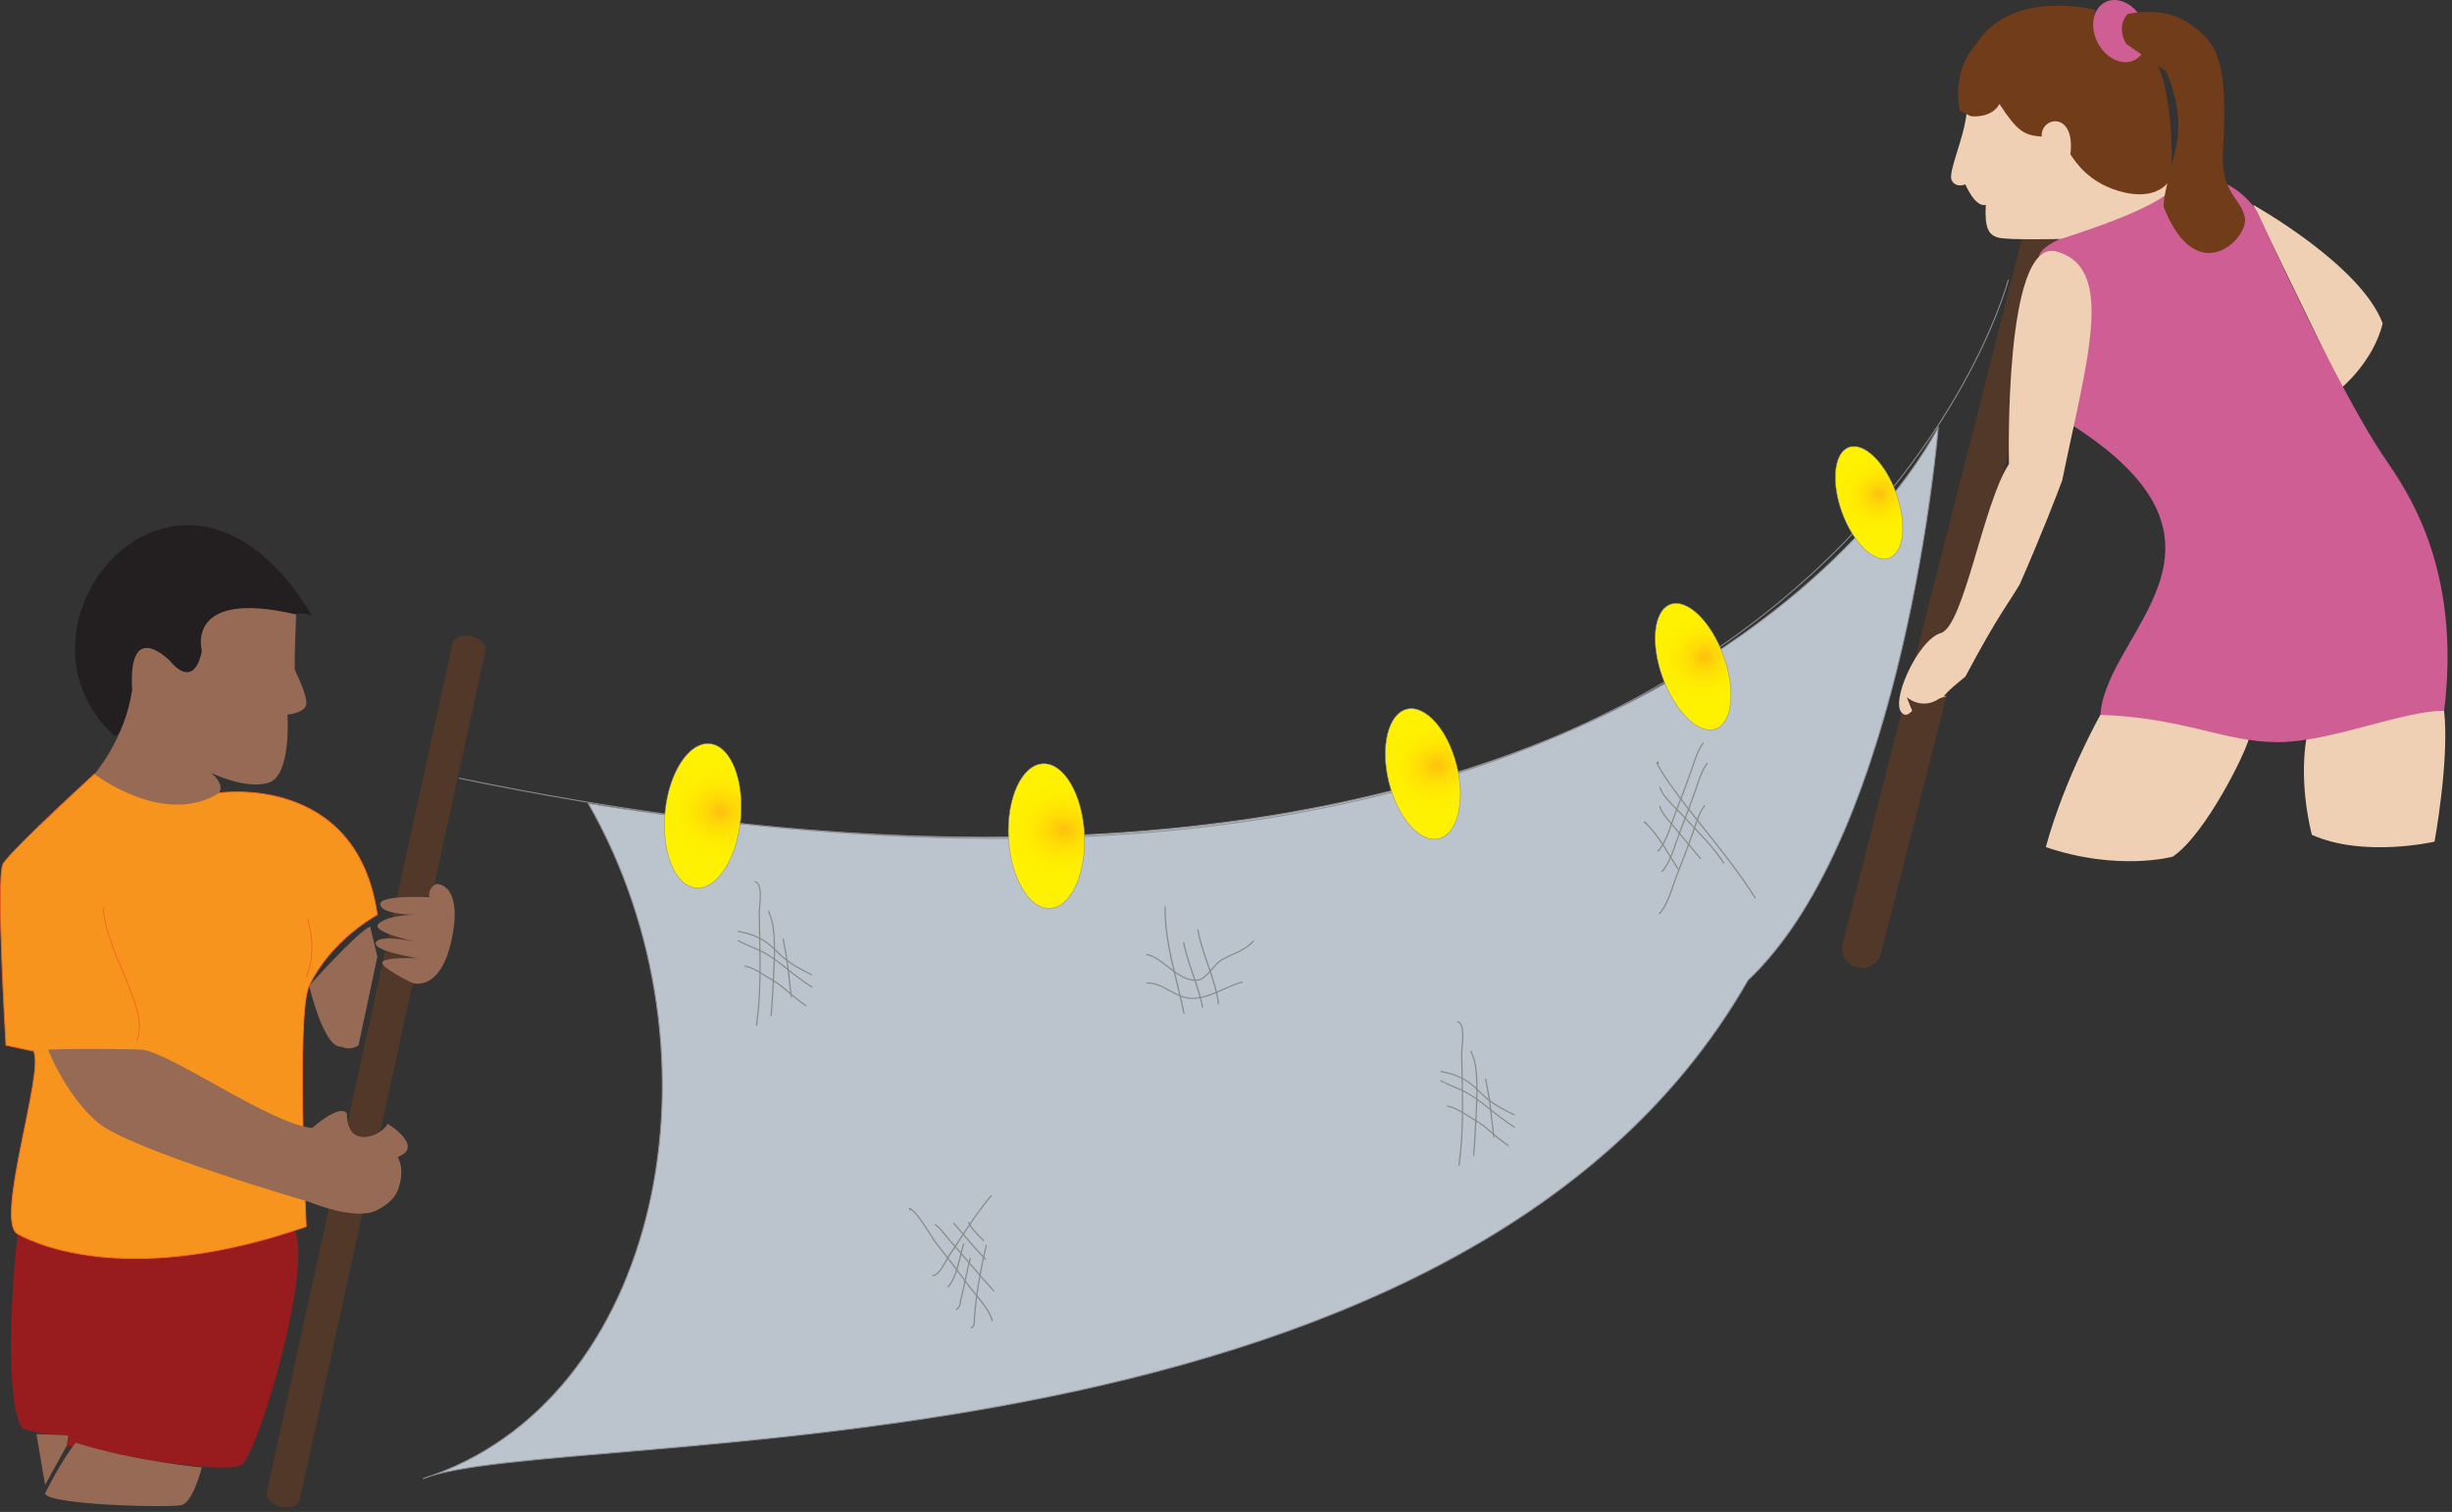 
        <svg xmlns:rdf="http://www.w3.org/1999/02/22-rdf-syntax-ns#" xmlns="http://www.w3.org/2000/svg" xmlns:cc="http://creativecommons.org/ns#" xmlns:xlink="http://www.w3.org/1999/xlink" xmlns:dc="http://purl.org/dc/elements/1.1/" x="0px" y="0px" width="501" height="309" viewBox="0 0 501 309" xml:space="preserve">
            <rect x="0" y="0" width="501" height="309" fill="#333333" stroke="none"/>
            <title>Seining</title>
            <desc xmlns:ian_image_library="https://ian.umces.edu/media-library/">
                <ian_image_library:title>Seining</ian_image_library:title>
                <ian_image_library:descr>Illustration of two people beach seining</ian_image_library:descr>
                <ian_image_library:scene>
                    <ian_image_library:contains>fishing, industry, beach, seining, seine, seiners, harvest, catch, collection, science, research, methods, field, data, gear, human, person, people, man, male, boy, girl, woman, female, child, children</ian_image_library:contains>
                    <ian_image_library:when>2008-12-22</ian_image_library:when>
                </ian_image_library:scene>
            </desc>
            
 <defs></defs>
 <path d="m54.492 305.04c-.253 1.196 1.042 2.497 2.91 2.91 1.852.408 3.571-.242 3.841-1.443l37.957-173.56c.259-1.207-1.036-2.497-2.904-2.91-1.852-.414-3.587.237-3.841 1.427l-37.963 173.57z" fill="#523829"/>
 <path d="m3.578 252.17s-3.549 31.72.893 39.732c5.345 1.769 9.489 1.482 9.489 1.482l-.298 2.061s32.023 6.525 35.87 3.857c4.149-5.042 13.639-38.833 10.972-47.133-2.673-8.31-56.926 0-56.926 0z" fill="#981B1E"/>
 <path stroke="#F26522" stroke-width=".178" d="m19.295 158.2s-17.188 15.716-18.676 18.384c-1.477 2.667.601 37.048.601 37.048l5.615 1.196c2.381 3.847-7.99 34.679-3.257 37.346 4.75 2.679 24.016 10.669 58.998-1.487 0 0-2.072-43.871.595-49.211 4.447-9.479 13.931-14.521 13.931-14.521-4.149-29.053-32.309-24.903-32.309-24.903l-25.498-3.86z" fill="#F7941E"/>
 <path d="m63.766 125.88c-9.192-4.739-42.146 26.639-40.322 24.616-25.2-23.14 13.931-68.794 40.322-24.62z" fill="#231F20"/>
 <path d="m60.504 125.59c-.298 6.817-.298 11.264-.298 11.264s2.673 5.329 2.37 7.109c-.292 1.78-3.846 2.083-3.846 2.083s.887 12.438-3.863 13.926c-4.739 1.488-11.854-2.072-11.854-2.072s2.959 2.072 1.78 4.149c-11.264 7.115-25.498-3.852-25.498-3.852s6.227-7.114 7.709-17.199c-.887-14.824 7.709-5.924 7.709-5.924 5.334 6.227 6.524-2.078 6.524-2.078s-3.558-12.75 19.267-7.41z" fill="#966A55"/>
 <path d="m9.816 214.52s3.543 9.191 10.068 14.817c6.52 5.633 43.287 16.301 43.287 16.301s9.192 3.863 13.639 1.786c4.447-2.078 4.739-5.043 4.739-5.043s1.19-3.257-.292-5.924c5.637-2.077-2.072-6.816-2.072-6.816-.893 2.364-8.305 5.621-8.305-2.089-1.482-2.061-7.114 2.981-7.114 2.981-8.597-.893-28.463-15.127-34.684-16.014 0-.01-10.382-.31-19.266-.01z" fill="#966A55"/>
 <path d="m63.171 201.47s2.965 12.746 6.525 12.448c2.072.904 3.56-.292 3.56-.292l3.847-18.086s-.887-3.846-1.482-6.216c-2.96 1.49-12.45 12.15-12.45 12.15z" fill="#966A55"/>
 <path d="m88.967 180.72c1.185-.287 5.626.898 3.262 11.573-2.375 10.669-8.013 8.585-8.013 8.585s-7.406-3.543-5.924-4.447c1.482-.887 7.114-.579 7.114-.579s-9.484-1.488-8.597-3.268c.887-1.774 8.597 0 8.597 0s-10.079-2.083-8.013-3.857c2.078-1.774 7.412-1.774 7.412-1.774s-6.812 0-7.109-2.078c-.303-2.078 10.084-1.488 10.084-1.488s-.593-1.47 1.187-2.66z" fill="#966A55"/>
 <path d="m15.448 294.86c-3.262 4.154-6.232 10.376-6.232 10.376.601 2.375 25.498 2.96 27.873 2.375 2.364-.595 4.149-7.709 4.149-7.709s-13.644-1.19-25.79-5.05z" fill="#966A55"/>
 <polygon points="7.441 293.08 9.216 303.45 13.663 295.44 13.96 293.38" fill="#966A55"/>
 <path stroke="#F26522" stroke-width=".178" d="m21.069 185.46c.601 9.495 9.787 21.046 6.822 27.278" fill="none"/>
 <path stroke="#F26522" stroke-width=".178" d="m62.879 187.83c2.072 7.125-.303 11.87-.303 11.87" fill="none"/>
 <path d="m384.32 194.87c-.54 2.11-2.722 3.383-4.888 2.833-2.166-.546-3.483-2.711-2.948-4.828l43.843-172.42c.535-2.105 2.723-3.373 4.889-2.821 2.16.545 3.477 2.706 2.948 4.811l-43.84 172.43z" fill="#523829"/>
 <path d="m460.37 41.869s22.021 12.261 26.474 24.247c-1.945 7.803-8.36 13.088-8.36 13.088l-18.11-37.335z" fill="#F0D0B4"/>
 <path d="m471.24 151.11s-1.67 8.079 1.118 19.508c10.592 4.739 25.074 1.395 25.074 1.395s3.075-16.72 1.956-26.754c-6.69-3.91-28.15 5.84-28.15 5.84z" fill="#F0D0B4"/>
 <path d="m429.15 146.1s-7.247 12.818-11.148 27.03c14.774 5.009 25.922 1.956 25.922 1.956 6.69-4.469 15.05-21.47 15.606-24.258-18.11-8.35-30.38-4.73-30.38-4.73z" fill="#F0D0B4"/>
 <path d="m442.82 38.243c-7.253 6.128-26.749 10.311-26.204 14.493 0 0 16.169-7.528 6.972 34.276 38.172 24.54 6.685 42.08 5.571 59.091 17 .557 25.365 5.571 36.238 5.571 10.872 0 25.36-6.414 33.995-6.414 3.626-29.262-7.798-45.149-11.699-50.996-9.754-13.942-26.479-51.002-26.479-51.002s-6.7-11.152-18.4-5.019z" fill="#CE5E93"/>
 <path d="m401.84 22.918c-.557 5.582-3.896 12.256-3.063 13.931.837 1.675 2.788.832 2.788.832s1.956 4.739 4.177 4.188c-.27 4.734.563 6.128 2.514 6.685 1.95.562 12.823.281 12.823.281s20.896-6.414 22.847-10.591c-23.69-32.889-41.53-20.897-42.09-15.326z" fill="#F0D0B4"/>
 <path d="m419.96 51.342c-10.592-2.227-9.483 43.479-9.483 43.479-5.285 8.079-9.192 33.163-13.932 34.563-4.733 1.389-10.592 14.488-7.798 16.433.833.843 1.951-.556 1.951-.556l-1.118-2.783s3.069 2.783 6.689.275c4.177-1.669-3.351 2.508 5.296-4.463 6.971-13.093 8.911-15.044 11.148-18.946 4.419-10.052 7.819-18.896 8.646-21.178 5.01-24.508 11.13-43.74-1.41-46.81z" fill="#F0D0B4"/>
 <path d="m403.79 8.987c-5.29 5.847-3.346 13.655-3.346 13.655l2.232 1.108s4.188.562 5.857-2.507c3.626 5.571 5.015 6.409 8.636 6.679-.275-4.171 6.971-5.279 5.857 3.626.832 1.119 3.615 6.134 11.143 7.814 7.522 1.67 9.479-3.064 9.479-3.064s1.108-18.951-4.463-25.917c-12.262 3.34-11.144-8.371-11.144-8.371s-17.01-4.452-24.26 6.977z" fill="#713C1A"/>
 <path d="m437.72 4.038c1.658 3.268.964 6.955-1.56 8.233-2.519 1.29-5.907-.325-7.572-3.587-1.658-3.268-.97-6.955 1.555-8.244 2.51-1.279 5.91.325 7.58 3.598z" fill="#CE5E93"/>
 <path d="m434.73 2.848c7.247-1.389 11.705.837 14.774 3.62 3.064 2.789 5.847 6.134 4.739 23.702-.838 9.467 3.901 10.305 4.453 14.482.562 4.183-9.749 14.493-16.438-1.951-.838-1.113 1.669-8.922 2.502-13.38 1.394-7.517-2.222-14.769-2.222-14.769l-8.084-5.566c.01.001-2.23-3.35.28-6.138z" fill="#713C1A"/>
 <path stroke="#8D8F92" stroke-width=".206" d="m120.2 164.2c29.372 51.399 14.857 122.4-33.786 138 27.537-11.01 211.08 2.756 270.74-101.87 32.116-30.281 38.884-113.05 38.884-113.05s-53.86 112.37-275.83 76.92z" fill="#BBC4CD"/>
 <path stroke="#8D8F92" stroke-width=".206" d="m93.755 159.04c275.32 56.897 316.61-101.87 316.61-101.87" fill="none"/>
 <radialGradient id="ian_symbols_430d182bf98ebe242199b49ca119d8e6" gradientUnits="userSpaceOnUse" cy="146.15" cx="166.74" gradientTransform="matrix(1.181 .114 -.096 .995 -35.611 1.454)" r="13.18">
  <stop stop-color="#FFC20E" offset=".017"/>
  <stop stop-color="#FFC50D" offset=".039"/>
  <stop stop-color="#FFD907" offset=".201"/>
  <stop stop-color="#FFE703" offset=".386"/>
  <stop stop-color="#FFF001" offset=".612"/>
  <stop stop-color="#FFF200" offset="1"/>
 </radialGradient>
 <path stroke="#8D8F92" stroke-width=".103" d="m151.33 167.48c-.793 8.134-4.877 14.399-9.142 13.986-4.265-.408-7.087-7.34-6.304-15.469.783-8.139 4.882-14.405 9.148-13.992 4.25.40 7.07 7.34 6.29 15.47z" fill="url(#ian_symbols_430d182bf98ebe242199b49ca119d8e6)"/>
 <radialGradient id="ian_symbols_55d6528cca2a523431ac8b18e928cbac" gradientUnits="userSpaceOnUse" cy="173.34" cx="152.48" gradientTransform="matrix(1.185 -.058 .049 .999 28.129 5.273)" r="13.179">
  <stop stop-color="#FFC20E" offset=".017"/>
  <stop stop-color="#FFC50D" offset=".039"/>
  <stop stop-color="#FFD907" offset=".201"/>
  <stop stop-color="#FFE703" offset=".386"/>
  <stop stop-color="#FFF001" offset=".612"/>
  <stop stop-color="#FFF200" offset="1"/>
 </radialGradient>
 <path stroke="#8D8F92" stroke-width=".103" d="m221.56 170.48c.397 8.167-2.739 14.956-7.021 15.166-4.276.204-8.068-6.238-8.476-14.405-.396-8.161 2.745-14.945 7.021-15.154 4.28-.22 8.08 6.23 8.48 14.39z" fill="url(#ian_symbols_55d6528cca2a523431ac8b18e928cbac)"/>
 <radialGradient id="ian_symbols_d6ad593c7550e0645538e8bfa05e8def" gradientUnits="userSpaceOnUse" cy="188.38" cx="116.32" gradientTransform="matrix(1.151 -.284 .24 .971 114.5 6.558)" r="12.143">
  <stop stop-color="#FFC20E" offset=".017"/>
  <stop stop-color="#FFC50D" offset=".039"/>
  <stop stop-color="#FFD907" offset=".201"/>
  <stop stop-color="#FFE703" offset=".386"/>
  <stop stop-color="#FFF001" offset=".612"/>
  <stop stop-color="#FFF200" offset="1"/>
 </radialGradient>
 <path stroke="#8D8F92" stroke-width=".103" d="m297.65 156.46c1.808 7.307.171 14.002-3.664 14.945-3.836.948-8.398-4.21-10.201-11.523-1.807-7.313-.16-13.997 3.665-14.95 3.82-.93 8.39 4.22 10.19 11.53z" fill="url(#ian_symbols_d6ad593c7550e0645538e8bfa05e8def)"/>
 <radialGradient id="ian_symbols_2a5c8f9ae518dd845572331fa5aac4e8" gradientUnits="userSpaceOnUse" cy="244.8" cx="109.07" gradientTransform="matrix(.949 -.345 .313 .86 168.21 -38.624)" r="13.178">
  <stop stop-color="#FFC20E" offset=".017"/>
  <stop stop-color="#FFC50D" offset=".039"/>
  <stop stop-color="#FFD907" offset=".201"/>
  <stop stop-color="#FFE703" offset=".386"/>
  <stop stop-color="#FFF001" offset=".612"/>
  <stop stop-color="#FFF200" offset="1"/>
 </radialGradient>
 <path stroke="#8D8F92" stroke-width=".103" d="m352.14 133.99c2.551 7.032 1.856 13.744-1.571 14.989-3.428 1.245-8.282-3.444-10.839-10.471-2.563-7.026-1.863-13.738 1.57-14.983 3.42-1.26 8.28 3.43 10.84 10.46z" fill="url(#ian_symbols_2a5c8f9ae518dd845572331fa5aac4e8)"/>
 <radialGradient id="ian_symbols_b0cc795237e4d7b4f9677d97ed1fda8f" gradientUnits="userSpaceOnUse" cy="223.96" cx="153.56" gradientTransform="matrix(.949 -.345 .313 .86 168.21 -38.624)" r="11.717">
  <stop stop-color="#FFC20E" offset=".017"/>
  <stop stop-color="#FFC50D" offset=".039"/>
  <stop stop-color="#FFD907" offset=".201"/>
  <stop stop-color="#FFE703" offset=".386"/>
  <stop stop-color="#FFF001" offset=".612"/>
  <stop stop-color="#FFF200" offset="1"/>
 </radialGradient>
 <path stroke="#8D8F92" stroke-width=".103" d="m387.4 100.73c2.275 6.249 1.658 12.217-1.395 13.325-3.042 1.108-7.356-3.064-9.627-9.313-2.282-6.238-1.659-12.211 1.383-13.319 3.07-1.117 7.38 3.049 9.65 9.299z" fill="url(#ian_symbols_b0cc795237e4d7b4f9677d97ed1fda8f)"/>
 <path d="m242.04 207.04c-.402-1.973-.898-4.017-1.389-6.001-1.257-5.174-2.574-10.514-2.458-15.7.005-.061-.049-.127-.121-.127s-.132.055-.138.122h.005c-.127 5.202 1.196 10.569 2.458 15.755.485 1.983.992 4.028 1.383 5.996.021.065.088.109.16.099.06-.02.11-.08.10-.14z" fill="#878C88"/>
 <path d="m245.82 205.83c-.408-2.259-1.18-4.508-1.924-6.679-.732-2.105-1.482-4.293-1.912-6.497-.016-.072-.076-.11-.148-.105-.066.017-.121.072-.11.144.436 2.226 1.19 4.409 1.923 6.536.744 2.166 1.511 4.408 1.918 6.641.012.061.078.11.148.099.06 0 .11-.05.10-.13z" fill="#878C88"/>
 <path d="m248.76 204.8l.055.292c.021.1.044.21.176.199.133-.022.116-.066.066-.447-.386-2.672-1.284-5.295-2.16-7.825-.777-2.276-1.593-4.624-2.027-7.015-.012-.055-.084-.099-.145-.094-.076.005-.121.077-.115.138.441 2.397 1.251 4.75 2.045 7.037.865 2.524 1.764 5.136 2.154 7.792.012.171.027.26.027.287 0-.066.045-.11.11-.116.066-.011.122.017.138.077-.006-.033-.055-.275-.082-.363-.012-.083-.078-.121-.144-.104-.08-.01-.13.06-.11.13z" fill="#878C88"/>
 <path d="m234.28 195.19c1.389.259 2.772 1.328 4.227 2.447 2.094 1.625 4.254 3.29 6.673 2.7.755-.171 1.67-1.207 2.558-2.215.678-.766 1.316-1.488 1.84-1.796.672-.38 1.405-.716 2.177-1.075 1.642-.76 3.351-1.532 4.464-2.871.044-.049.039-.126-.021-.171-.062-.044-.139-.033-.183.017-1.075 1.29-2.755 2.066-4.37 2.811-.755.336-1.521.7-2.209 1.08-.563.331-1.207 1.075-1.902 1.857-.854.97-1.74 1.979-2.418 2.127-2.293.562-4.404-1.069-6.443-2.645-1.488-1.146-2.882-2.238-4.337-2.502-.071-.022-.143.017-.148.088-.02.05.02.12.09.14z" fill="#878C88"/>
 <path d="m234.36 201.04c1.538-.127 2.948.65 4.458 1.466 1.471.81 2.998 1.647 4.723 1.658 2.281.022 4.447-.947 6.523-1.884 1.234-.552 2.508-1.125 3.781-1.461.066-.022.1-.088.088-.16-.021-.05-.088-.088-.16-.077-1.289.358-2.578.931-3.818 1.482-2.061.926-4.193 1.868-6.414 1.863-1.659-.017-3.147-.832-4.597-1.62-1.537-.838-2.992-1.637-4.607-1.51-.071 0-.126.066-.11.127.01.07.07.11.14.11z" fill="#878C88"/>
 <path d="m186.05 247.26c-.044-.176-.044-.226-.044-.226 0 .006-.011.033-.044.05-.027.017-.061.017-.061.011 0 .006.044.022.166.165.016 0 .022.012.027.012 1.091.666 2.805 3.367 3.935 5.136.43.688.771 1.229.998 1.537 2.397 3.025 4.717 6.101 6.872 9.011.314.413.705.893 1.129 1.399 1.411 1.708 3.158 3.824 3.593 5.604.016.065.088.115.16.094.061-.012.11-.077.094-.154-.446-1.83-2.221-3.968-3.643-5.688-.419-.518-.81-.986-1.125-1.395-2.149-2.898-4.469-5.989-6.872-9.015-.209-.298-.573-.854-.992-1.511-1.135-1.791-2.871-4.523-4.006-5.224.017.005.028.017.028.017-.143-.144-.287-.275-.424-.21-.138.072-.099.248-.05.441.022.066.094.11.166.077.04-.02.08-.09.07-.14z" fill="#878C88"/>
 <path d="m191.02 250.37c.783.573 1.499 1.454 2.177 2.309.309.375.59.717.871 1.03 1.301 1.472 2.601 2.987 3.863 4.464 1.621 1.891 3.29 3.853 5.004 5.726.044.056.127.056.182.022.061-.044.061-.121.016-.171-1.703-1.874-3.378-3.836-5.003-5.726-1.251-1.478-2.557-2.998-3.863-4.47-.27-.303-.562-.655-.854-1.024-.672-.827-1.416-1.764-2.237-2.348-.05-.039-.138-.033-.182.011-.05.07-.04.14.02.18z" fill="#878C88"/>
 <path d="m194.77 250.05l.882 1.036c1.78 2.122 3.631 4.304 5.604 6.354.049.044.126.061.182.011.05-.044.055-.121.011-.165-1.967-2.051-3.808-4.232-5.594-6.343l-.887-1.042c-.039-.055-.121-.061-.176-.022-.05.05-.06.12-.01.17z" fill="#878C88"/>
 <path d="m197.79 249.84c.463 1.13 1.422 2.1 2.348 3.036.253.254.49.496.716.738.049.045.126.05.187.012.055-.045.055-.127.011-.171-.231-.248-.463-.491-.722-.744-.91-.92-1.857-1.862-2.298-2.954-.027-.065-.104-.099-.171-.071-.08.02-.12.08-.08.14z" fill="#878C88"/>
 <path d="m190.56 260.82c1.185 0 2.254-1.973 2.893-3.157.143-.26.259-.475.353-.617l1.852-2.811c2.155-3.307 4.387-6.729 6.982-9.793.039-.05.039-.132-.027-.159-.055-.05-.132-.033-.182.011-2.596 3.08-4.833 6.503-6.993 9.809l-1.857 2.816c-.088.144-.204.358-.353.639-.573 1.053-1.637 3.021-2.667 3.021-.066 0-.132.066-.132.127 0 .05.07.11.14.11z" fill="#878C88"/>
 <path d="m193.78 263.08c1.295-1.19 2.05-4.194 2.65-6.607.215-.876.402-1.632.595-2.188.017-.066-.022-.144-.088-.154-.066-.017-.143.011-.16.076-.193.573-.375 1.328-.595 2.205-.601 2.386-1.344 5.361-2.584 6.497-.044.044-.044.121 0 .171.05.03.13.03.18-.01z" fill="#878C88"/>
 <path d="m195.49 267.75c.628-.475.926-1.125.871-1.907 0 .006 0 .017-.005.039.424-1.449.738-2.948 1.042-4.426.287-1.394.584-2.838.975-4.216.017-.061-.022-.132-.093-.154-.072-.017-.138.028-.16.094-.391 1.378-.694 2.838-.981 4.232-.297 1.461-.611 2.976-1.03 4.403v.044c.039.7-.221 1.273-.783 1.708-.049.039-.066.121-.022.171.04.07.11.07.17.03z" fill="#878C88"/>
 <path d="m198.55 271.48c.678-.44.678-.953.661-1.598 0-.204-.005-.413.017-.667.364-4.558 1.113-9.087 2.419-14.687.028-.065-.022-.126-.094-.143-.071-.012-.138.027-.148.099-1.317 5.594-2.072 10.14-2.441 14.72-.017.253-.011.474-.011.678.011.645.011 1.036-.562 1.405-.055.038-.066.115-.022.176.03.05.11.07.17.02z" fill="#878C88"/>
 <path d="m154.28 180.32c1.251.353.954 3.482.794 5.169-.044.452-.077.81-.077 1.014l.077 3.863c.132 6.293.275 12.807-.623 19.133-.017.071.039.144.105.154.071.011.132-.033.143-.1.898-6.348.755-12.873.628-19.177l-.072-3.863c-.011-.182.027-.54.066-.986.182-1.885.485-5.026-.992-5.45-.066-.011-.127.027-.149.099-.03.08.02.14.09.16z" fill="#878C88"/>
 <path d="m156.99 186.16c-.066.154-.011.32.044.463l.022.055c.049.154.116.292.17.436.116.292.221.557.298.854.275.926.38 1.874.468 2.833.231 2.844.088 5.676-.055 8.437l-.039.915c-.099 2.21-.253 4.458-.408 6.64l-.049.744c-.006.061.044.121.11.138.077.006.138-.044.144-.11l.049-.738c.149-2.171.309-4.431.408-6.64l.044-.915c.138-2.761.281-5.616.044-8.47-.088-.981-.188-1.94-.468-2.888-.083-.303-.199-.589-.314-.871-.055-.149-.116-.287-.165-.435l-.017-.055c-.044-.11-.077-.209-.05-.287.028-.05-.005-.132-.066-.16-.04-.04-.12-.01-.15.05z" fill="#878C88"/>
 <path d="m159.88 191.99c.044.083.061.171.083.27v.028c.154.799.314 1.62.458 2.43.281 1.598.507 3.345.711 5.334.05.595.121 1.179.193 1.758.088.634.166 1.284.215 1.923.006.066.066.121.144.121.066 0 .121-.055.11-.121-.049-.645-.132-1.306-.215-1.929-.077-.578-.143-1.168-.193-1.752-.204-2.006-.435-3.748-.716-5.351-.132-.81-.303-1.637-.458-2.441v-.022c-.022-.11-.044-.231-.116-.364-.044-.066-.121-.083-.176-.055-.05.03-.06.11-.03.17z" fill="#878C88"/>
 <path d="m151 190.45c0 .022-.011.033-.017.033.044-.011.182.011.414.094.049.017.088.027.116.044 1.433.281 2.827.777 4.017 1.45 1.317.71 2.342 1.713 3.422 2.771l.375.358c1.951 1.846 4.266 3.053 6.481 4.122.061.033.132.017.16-.05.022-.055 0-.132-.066-.165-2.188-1.075-4.485-2.26-6.403-4.078l-.369-.358c-1.091-1.069-2.138-2.088-3.483-2.827-1.218-.667-2.634-1.179-4.094-1.472-.011 0-.05-.011-.077-.027-.259-.077-.601-.204-.7 0-.022.055.005.132.066.16.07.05.14.03.16-.04z" fill="#878C88"/>
 <path d="m150.8 192.38l.744.358.617.297c.529.259 1.075.485 1.609.711.683.281 1.377.573 2.039.931 1.708.898 3.279 2.105 4.618 3.169 1.94 1.56 3.599 2.838 5.417 4.012.061.039.138.033.176-.033.039-.061.011-.132-.044-.171-1.808-1.157-3.466-2.436-5.395-3.99-1.35-1.074-2.932-2.298-4.656-3.202-.678-.369-1.383-.656-2.072-.948-.523-.22-1.063-.441-1.593-.7l-.611-.298-.761-.358c-.061-.028-.132-.011-.171.049-.05.06-.02.13.06.17z" fill="#878C88"/>
 <path d="m152.11 197.42c.066.171.204.248.386.215h-.061c.127.039.248.066.353.088.166.039.325.071.491.143 1.074.436 2.055 1.036 2.876 1.56.364.226.733.463 1.097.672.986.606 1.912 1.168 2.788 1.912l.573.485c1.273 1.08 2.584 2.192 3.979 3.13.066.044.138.033.176-.027.039-.05.022-.127-.044-.166-1.383-.942-2.689-2.044-3.946-3.119l-.573-.49c-.893-.755-1.885-1.355-2.833-1.929-.358-.226-.722-.446-1.091-.672-.832-.529-1.824-1.135-2.92-1.587-.182-.077-.358-.116-.535-.154-.104-.022-.22-.05-.325-.072-.027-.022-.039-.022-.066-.022-.066.022-.066 0-.077-.033-.028-.066-.099-.104-.166-.088-.07.02-.10.08-.09.15z" fill="#878C88"/>
 <path d="m297.81 208.94c1.256.342.953 3.482.793 5.169-.044.446-.072.799-.072 1.003l.072 3.863c.138 6.299.27 12.813-.623 19.139-.011.071.045.138.11.159.066.012.127-.033.144-.104.893-6.354.755-12.862.623-19.177l-.078-3.857c0-.193.039-.535.078-.987.176-1.884.484-5.036-.998-5.455-.061-.017-.133.033-.148.094 0 .09.04.15.11.17z" fill="#878C88"/>
 <path d="m300.53 214.78c-.062.159-.012.325.043.463l.018.044c.061.154.115.298.17.44.11.287.227.563.303.854.276.926.375 1.874.469 2.832.227 2.839.083 5.688-.049 8.438l-.051.915c-.099 2.209-.247 4.469-.407 6.64l-.05.744c0 .061.05.121.116.138.071 0 .132-.038.138-.104l.055-.749c.148-2.166.303-4.42.408-6.636l.039-.92c.137-2.755.275-5.609.055-8.465-.094-.975-.199-1.934-.479-2.882-.083-.309-.198-.595-.309-.882-.056-.138-.116-.286-.165-.43l-.022-.061c-.044-.104-.077-.192-.044-.27.027-.066-.012-.144-.072-.177-.07-.01-.14.01-.16.08z" fill="#878C88"/>
 <path d="m303.42 220.61c.05.083.061.165.077.271v.021c.171.811.325 1.637.463 2.441.281 1.598.513 3.34.711 5.34.05.578.127 1.18.198 1.741.072.64.166 1.29.221 1.924 0 .077.061.121.133.121.071 0 .126-.05.115-.121-.055-.634-.133-1.29-.209-1.93-.083-.567-.154-1.162-.21-1.741-.198-2.006-.43-3.758-.705-5.361-.149-.811-.298-1.637-.458-2.431l-.005-.033c-.022-.11-.039-.231-.116-.363-.033-.05-.115-.083-.176-.05-.06.04-.09.11-.04.17z" fill="#878C88"/>
 <path d="m294.54 219.08c-.005.012-.022.022-.027.022.05-.011.182.021.419.099.049.022.094.028.115.045 1.438.28 2.827.776 4.018 1.443 1.316.722 2.336 1.72 3.422 2.777l.369.353c1.951 1.857 4.271 3.059 6.475 4.133v-.005c.066.033.145.011.172-.044.027-.066-.006-.144-.066-.171-2.193-1.069-4.486-2.249-6.403-4.084l-.38-.357c-1.086-1.069-2.127-2.072-3.478-2.816-1.218-.672-2.629-1.185-4.089-1.477-.012 0-.05-.017-.088-.028-.248-.082-.596-.203-.695-.005-.021.065 0 .138.066.171s.17 0 .19-.05z" fill="#878C88"/>
 <path d="m294.33 221l.749.347.612.309c.534.254 1.085.49 1.614.705.678.281 1.372.573 2.039.927 1.703.897 3.273 2.115 4.618 3.185 1.935 1.549 3.599 2.827 5.417 4.001.061.044.138.027.171-.033.032-.055.022-.127-.044-.165-1.808-1.169-3.467-2.441-5.39-4.001-1.356-1.069-2.938-2.281-4.662-3.202-.673-.357-1.389-.649-2.072-.947-.523-.215-1.063-.441-1.587-.694l-.623-.292-.755-.364c-.055-.033-.132-.011-.159.061-.03.03 0 .12.07.15z" fill="#878C88"/>
 <path d="m295.65 226.03c.056.176.198.248.38.22-.016.012-.043.012-.055 0 .121.045.237.061.354.094.164.033.318.072.479.138 1.08.436 2.066 1.036 2.888 1.56.364.231.728.463 1.097.678.98.585 1.918 1.163 2.789 1.907l.572.484c1.268 1.086 2.574 2.193 3.979 3.142.061.038.133.017.172-.027.038-.061.021-.138-.039-.177-1.383-.942-2.695-2.044-3.951-3.119l-.573-.49c-.893-.761-1.879-1.35-2.833-1.929-.357-.221-.727-.44-1.08-.672-.837-.535-1.829-1.136-2.932-1.588-.182-.077-.357-.109-.528-.154-.104-.011-.221-.044-.331-.077-.021-.005-.038-.005-.061-.005-.066.005-.071 0-.082-.039-.022-.065-.094-.11-.166-.094-.07.03-.11.11-.09.16z" fill="#878C88"/>
 <path d="m338.97 173.63c-.039.027-.077.044-.116.077-.066.044-.132.088-.209.121.065-.033.138-.011.176.033.044.055.033.126-.021.17 1.295-1.058 2.325-4.056 3.074-6.249.243-.705.441-1.306.623-1.752 1.009-2.563 2.033-5.263 3.036-8.045.16-.441.314-.904.479-1.4.535-1.637 1.097-3.317 2.083-4.629.039-.055.028-.127-.033-.166-.065-.039-.138-.027-.182.028-1.003 1.339-1.57 3.047-2.116 4.695-.165.491-.319.959-.479 1.395-1.003 2.777-2.022 5.478-3.025 8.045-.182.446-.391 1.053-.634 1.752-.743 2.171-1.752 5.142-2.992 6.139-.055.044-.061.11-.021.16.044.05.11.066.176.033.077-.039.144-.088.221-.138.033-.022.066-.049.104-.071.066-.039.077-.116.039-.171-.05-.04-.13-.05-.19-.01z" fill="#878C88"/>
 <path d="m339.81 177.76c-.088.044-.171.104-.242.148l-.094.066c.061-.039.148-.033.182.017.044.061.038.121-.011.165 1.283-1.058 2.325-4.089 3.074-6.293.237-.684.436-1.273.617-1.714 1.097-2.805 2.089-5.439 3.025-8.046.171-.457.331-.931.496-1.438.535-1.62 1.092-3.295 2.066-4.585.033-.05.028-.127-.027-.166-.061-.039-.148-.027-.188.028-1.003 1.322-1.581 3.091-2.1 4.651-.171.507-.325.981-.495 1.433-.932 2.601-1.924 5.23-3.025 8.035-.171.452-.375 1.036-.612 1.725-.744 2.182-1.774 5.174-3.003 6.194-.056.039-.061.116-.017.166.044.049.121.061.176.022l.089-.055c.082-.061.148-.104.226-.154.066-.05.077-.116.039-.176-.06-.04-.13-.07-.20-.01z" fill="#878C88"/>
 <path d="m339.27 186.38l-.104.066c-.072.055-.144.099-.21.144.05-.039.127-.022.166.022.049.049.044.121-.012.16 1.273-1.036 2.298-4.023 3.042-6.205.242-.711.446-1.339.64-1.78 1.003-2.546 2-5.169 3.036-8.035.171-.446.314-.909.485-1.411.534-1.631 1.097-3.329 2.088-4.618.044-.055.022-.126-.027-.165-.061-.044-.144-.022-.182.027-1.025 1.323-1.614 3.114-2.133 4.689-.165.491-.309.959-.479 1.4-1.03 2.866-2.022 5.489-3.031 8.018-.187.463-.396 1.085-.649 1.791-.733 2.16-1.742 5.114-2.96 6.117-.049.033-.055.116-.011.16.039.049.116.066.165.027.072-.055.149-.099.215-.138l.11-.066c.056-.033.072-.11.033-.17-.04-.04-.13-.06-.19-.02z" fill="#878C88"/>
 <path d="m338.51 156.18c.227-.027.358-.094.419-.198.056-.105.027-.221-.066-.353-.038-.044-.094-.066-.154-.049-.077.022-.138.083-.171.165-.215.64 1.891 3.852 6.266 9.545l.216.281c0 .006 2.997 3.786 2.997 3.786 3.621 4.557 7.374 9.269 10.481 14.168.039.061.116.077.177.039s.082-.11.044-.16c-3.119-4.921-6.861-9.632-10.487-14.19l-3.003-3.78-.215-.281c-6.437-8.376-6.305-9.258-6.216-9.346-.056.022-.121-.006-.154-.055.049.083.049.121.049.126-.011.011-.049.044-.203.061-.066.006-.121.066-.121.127.01.07.07.12.13.12z" fill="#878C88"/>
 <path d="m339 160.96c.65 1.67 2.171 3.196 3.516 4.546.396.397.777.783 1.13 1.157l1.945 2.066c2.298 2.419 4.679 4.91 6.502 7.721.045.061.127.077.188.044.061-.039.077-.11.044-.165-1.846-2.833-4.231-5.34-6.546-7.759l-1.945-2.066c-.348-.375-.723-.761-1.13-1.157-1.328-1.333-2.827-2.844-3.455-4.464-.028-.066-.104-.099-.171-.072-.08.01-.12.09-.09.14z" fill="#878C88"/>
 <path d="m339.01 164.84c.319 1.152 1.196 2.183 1.973 3.092l.413.496c.954 1.168 1.945 2.336 2.899 3.466 1.003 1.19 2.044 2.419 3.047 3.643.044.055.121.061.177.022.061-.039.071-.116.021-.171-1.003-1.224-2.038-2.458-3.042-3.648-.958-1.119-1.939-2.292-2.898-3.455l-.424-.501c-.755-.893-1.609-1.907-1.901-2.992-.022-.072-.094-.11-.171-.094-.07.02-.11.09-.10.14z" fill="#878C88"/>
 <path d="m336.37 168.03c-.242.044-.27-.044-.281-.077.012.05-.005.11-.05.143-.055.028-.121.017-.165-.022 2.183 1.913 3.853 4.657 5.467 7.318.502.821.97 1.604 1.455 2.342.038.066.115.077.182.044.05-.039.077-.099.033-.166-.469-.738-.948-1.515-1.444-2.336-1.631-2.673-3.301-5.439-5.521-7.374-.033-.044-.1-.049-.148-.016-.05.033-.066.083-.055.138.065.204.286.297.578.242.071-.011.115-.077.099-.138-.01-.05-.08-.09-.15-.08z" fill="#878C88"/>
</svg>
